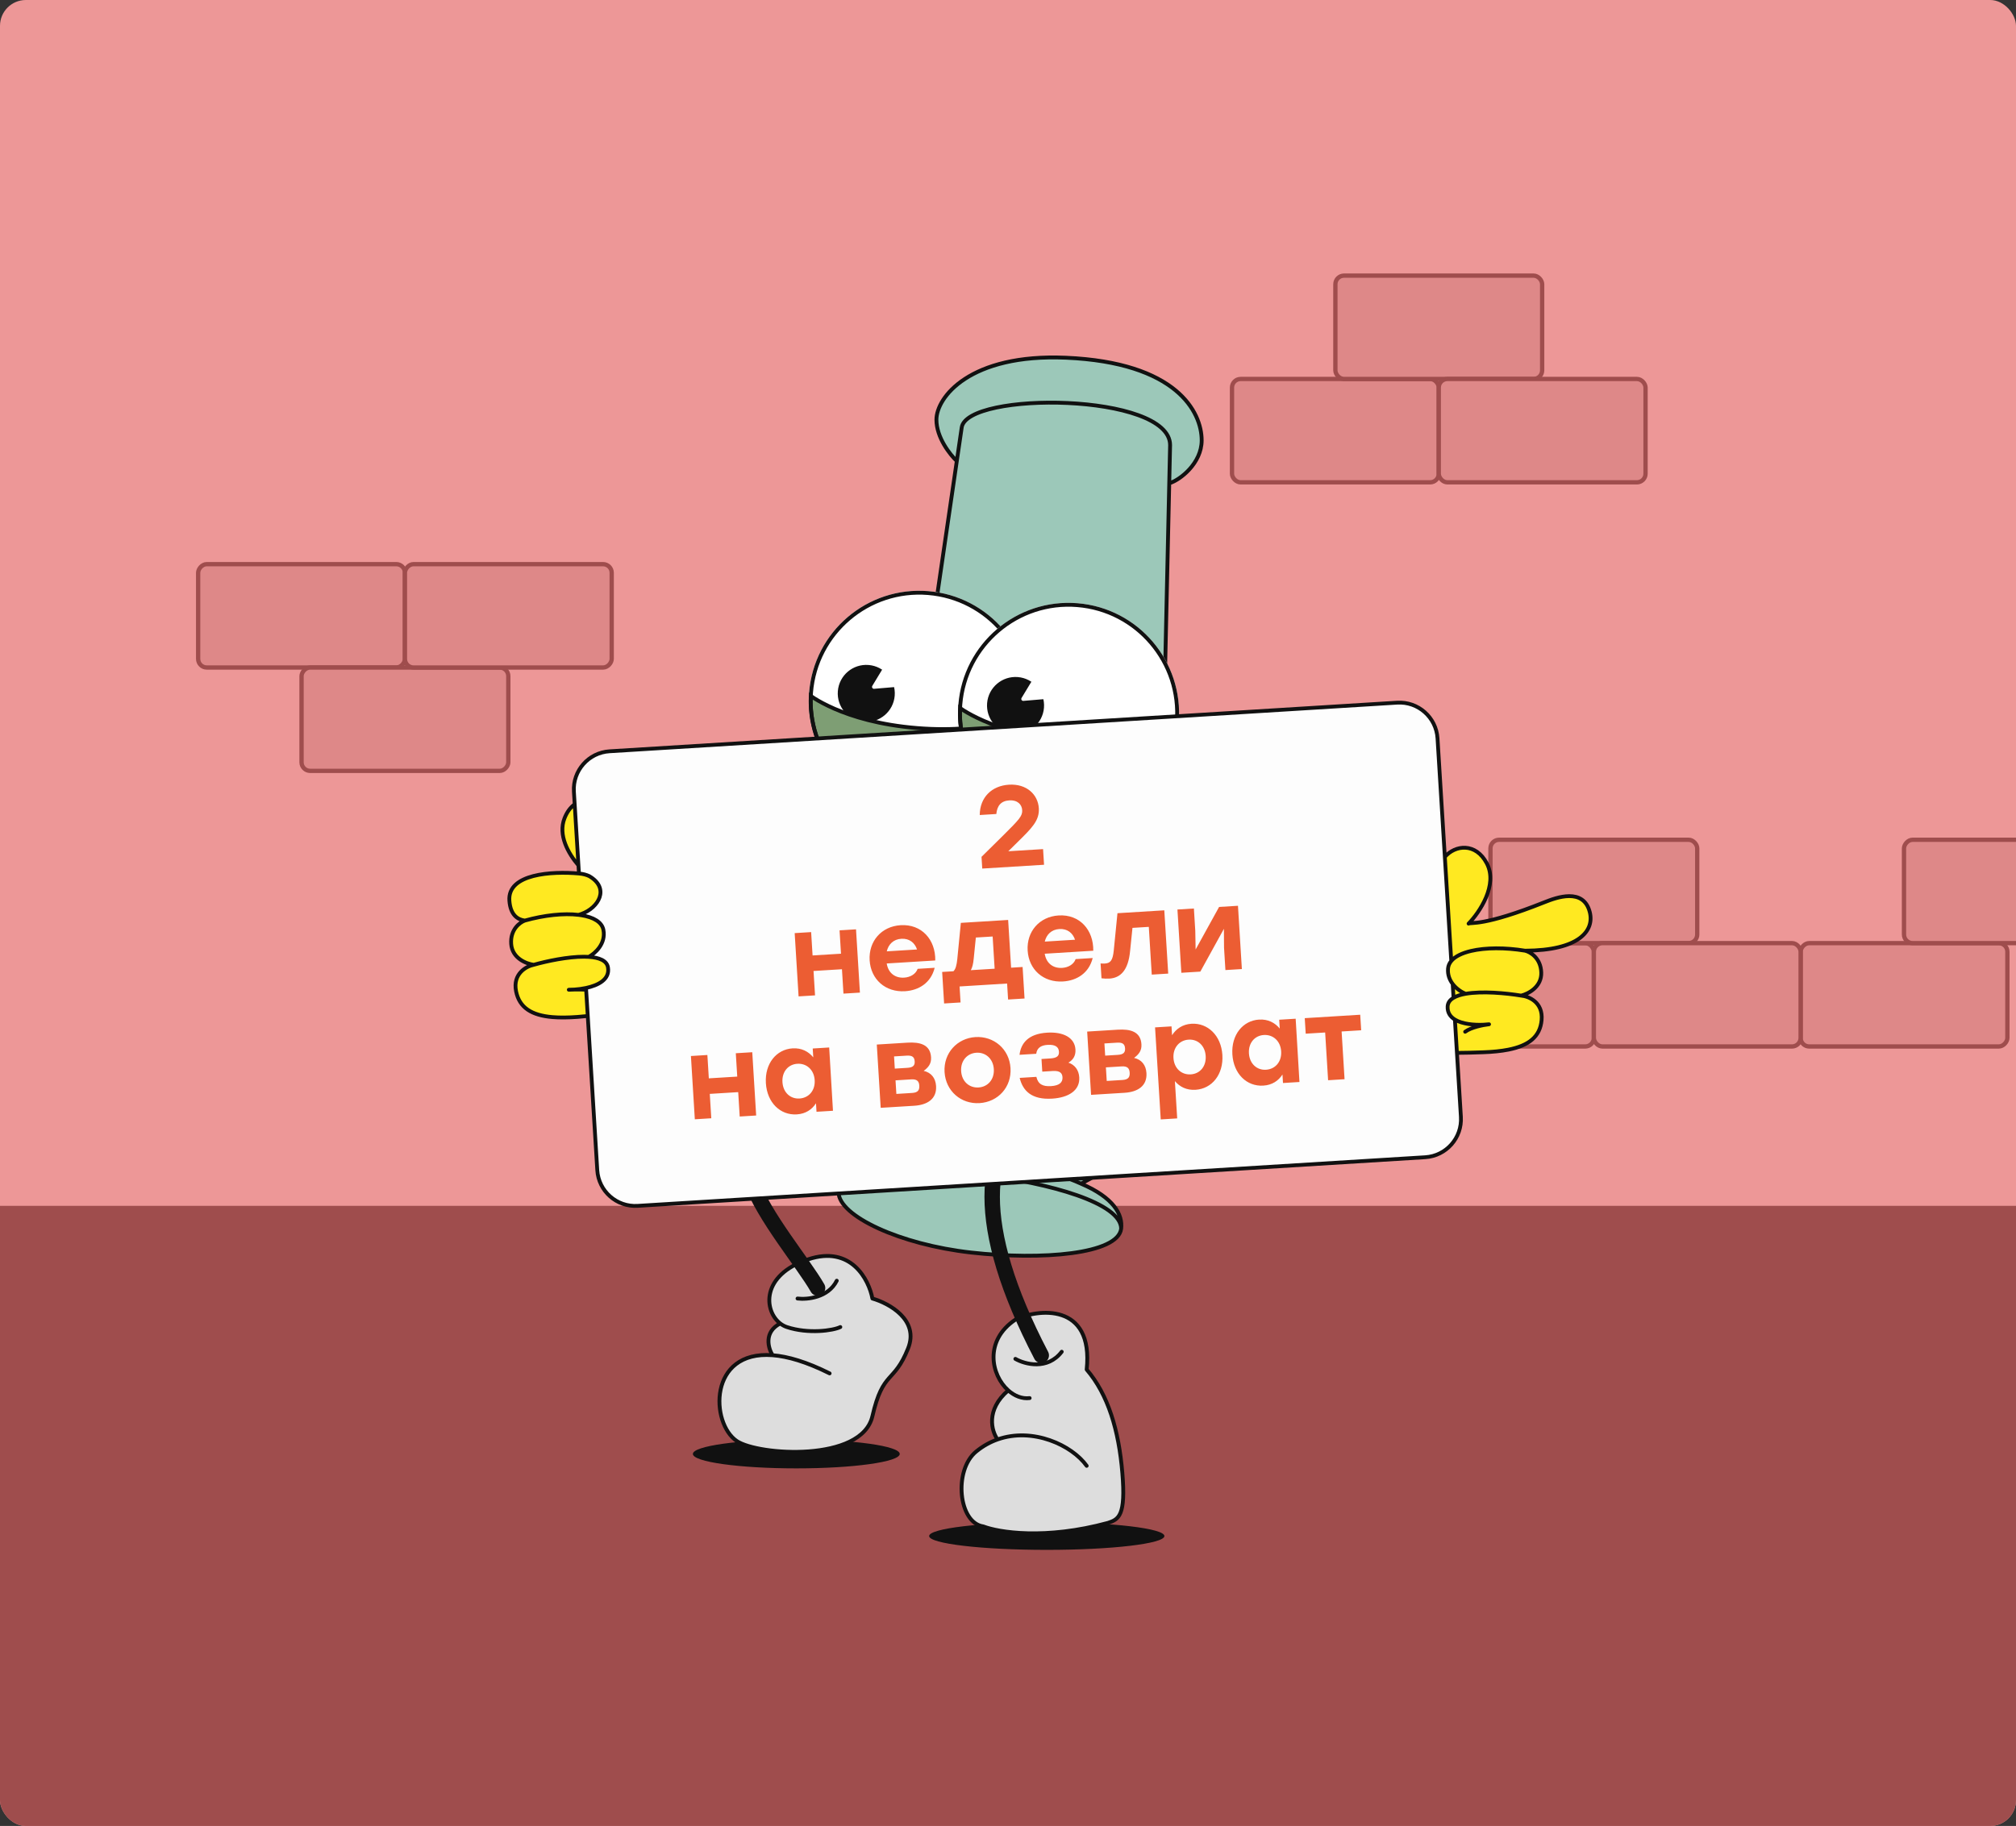 <svg width="468" height="424" viewBox="0 0 468 424" fill="none" xmlns="http://www.w3.org/2000/svg">
<rect x="0" y="0" width="468" height="424" fill="#333333" stroke="none"/>
<g clip-path="url(#clip0_178_9130)">
<rect width="468" height="424" rx="6" fill="#ED9797"/>
<rect width="48" height="24" rx="2" transform="matrix(1 0 0 -1 46 155)" fill="#DE8888" stroke="#9F4D4D"/>
<rect width="48" height="24" rx="2" transform="matrix(1 0 0 -1 70 179)" fill="#DE8888" stroke="#9F4D4D"/>
<rect width="48" height="24" rx="2" transform="matrix(1 0 0 -1 94 155)" fill="#DE8888" stroke="#9F4D4D"/>
<rect x="286" y="88" width="48" height="24" rx="2" fill="#DE8888" stroke="#9F4D4D"/>
<rect x="310" y="64" width="48" height="24" rx="2" fill="#DE8888" stroke="#9F4D4D"/>
<rect x="334" y="88" width="48" height="24" rx="2" fill="#DE8888" stroke="#9F4D4D"/>
<rect width="48" height="24" rx="2" transform="matrix(1 0 0 -1 418 243)" fill="#DE8888" stroke="#9F4D4D"/>
<rect width="48" height="24" rx="2" transform="matrix(1 0 0 -1 442 219)" fill="#DE8888" stroke="#9F4D4D"/>
<rect x="322" y="219" width="48" height="24" rx="2" fill="#DE8888" stroke="#9F4D4D"/>
<rect x="346" y="195" width="48" height="24" rx="2" fill="#DE8888" stroke="#9F4D4D"/>
<rect x="370" y="219" width="48" height="24" rx="2" fill="#DE8888" stroke="#9F4D4D"/>
<rect y="280" width="468" height="144" fill="#9F4D4D"/>
<ellipse cx="243.001" cy="356.676" rx="27.308" ry="3.213" fill="#111111"/>
<ellipse cx="184.858" cy="337.614" rx="24.01" ry="3.35" fill="#111111"/>
<path d="M228.261 354.443C222.467 353.615 221.328 341.378 226.606 337.06C228.182 335.77 229.858 334.852 231.573 334.247C230.193 332.338 228.758 327.387 234.056 322.856C230.05 319.284 228.417 311.296 235.711 306.433C240.678 303.949 253.922 302.294 252.265 318.021C257.231 323.816 259.716 332.093 260.544 342.026C261.372 351.959 259.716 352.787 257.233 353.615C242.664 357.588 231.848 355.822 228.261 354.443Z" fill="#DDDDDD"/>
<path d="M252.265 340.371C248.843 335.58 239.762 331.354 231.573 334.247M239.022 324.643C237.263 324.863 235.504 324.149 234.056 322.856M231.573 334.247C229.858 334.852 228.182 335.77 226.606 337.06C221.328 341.378 222.467 353.615 228.261 354.443C231.848 355.822 242.664 357.588 257.233 353.615C259.716 352.787 261.372 351.959 260.544 342.026C259.716 332.093 257.231 323.816 252.265 318.021C253.922 302.294 240.678 303.949 235.711 306.433C228.417 311.296 230.05 319.284 234.056 322.856M231.573 334.247C230.193 332.338 228.758 327.387 234.056 322.856M235.711 315.538C237.919 316.793 243.161 318.219 246.472 313.882" stroke="#111111" stroke-width="0.896" stroke-linecap="round" stroke-linejoin="round"/>
<path d="M210.801 313.115C213.45 306.493 206.387 302.63 202.524 301.527C201.696 297.112 197.558 289.11 187.625 292.421C176.574 296.105 177.326 304.378 181.126 307.321C177.252 309.307 178.326 313.06 179.347 314.688C164.383 313.537 164.909 330.53 171.069 334.637C176.037 337.948 200.041 339.603 202.524 328.843C205.007 318.082 207.49 321.393 210.801 313.115Z" fill="#DDDDDD"/>
<path d="M192.591 318.91C187.236 316.232 182.864 314.959 179.347 314.688M195.074 308.148C193.419 308.976 187.625 309.804 182.658 308.148C182.112 307.966 181.596 307.684 181.126 307.321M179.347 314.688C164.383 313.537 164.909 330.53 171.069 334.637C176.037 337.948 200.041 339.603 202.524 328.843C205.007 318.082 207.49 321.393 210.801 313.115C213.45 306.493 206.387 302.63 202.524 301.527C201.696 297.112 197.558 289.11 187.625 292.421C176.574 296.105 177.326 304.378 181.126 307.321M179.347 314.688C178.326 313.06 177.252 309.307 181.126 307.321" stroke="#111111" stroke-width="0.896" stroke-linecap="round" stroke-linejoin="round"/>
<path d="M185.142 301.526C187.349 301.802 192.26 301.361 194.247 297.388" stroke="#111111" stroke-width="0.896" stroke-linecap="round" stroke-linejoin="round"/>
<path d="M194.66 276.822C194.66 271.286 199.791 269.072 202.356 268.703C154.853 224.239 189.178 185.001 212.253 174.561L222.116 107.053C220.539 105.577 217.384 101.591 217.384 97.457C217.384 92.291 225.102 82.099 247.439 83.064C273.096 84.172 278.96 95.612 278.96 102.255C278.96 107.57 273.942 111.482 271.432 112.22L269.797 185.589C290.801 207.249 298.122 249.866 250.959 274.86C258.511 278.065 260.677 282.015 260.268 285.311C259.535 291.216 241.941 292.692 225.448 290.847C208.954 289.001 194.66 282.358 194.66 276.822Z" fill="#9CC8B9"/>
<path d="M218.483 172.377C216.564 172.828 214.46 173.563 212.253 174.561M202.356 268.703C199.791 269.072 194.66 271.286 194.66 276.822M202.356 268.703C211.52 267.227 237.543 268.703 250.959 274.86M202.356 268.703C154.853 224.239 189.178 185.001 212.253 174.561M245.973 172.377C254.427 173.567 262.859 178.435 269.797 185.589M250.959 274.86C250.886 274.899 251.033 274.821 250.959 274.86ZM250.959 274.86C258.511 278.065 260.677 282.015 260.268 285.311M250.959 274.86C298.122 249.866 290.801 207.249 269.797 185.589M194.66 276.822C194.66 282.358 208.954 289.001 225.448 290.847C241.941 292.692 259.535 291.216 260.268 285.311M194.66 276.822C194.66 266.489 260.268 273.501 260.268 285.311M269.797 185.589L271.432 112.22M212.253 174.561L222.116 107.053M222.116 107.053L223.249 99.302C224.348 90.814 271.63 91.184 271.63 103.362L271.432 112.22M222.116 107.053C220.539 105.577 217.384 101.591 217.384 97.457C217.384 92.291 225.102 82.099 247.439 83.064C273.096 84.172 278.96 95.612 278.96 102.255C278.96 107.57 273.942 111.482 271.432 112.22" stroke="#111111" stroke-width="0.896" stroke-linecap="round"/>
<path d="M205.008 263.449C181.169 244.245 182.383 218.474 185.97 207.99C188.289 201.211 212.457 194.746 233.151 199.712C253.844 204.679 262.95 185.64 268.744 190.607C287.782 219.578 284.471 248.549 250.533 270.071C237.289 262.621 219.907 261.793 205.008 263.449Z" fill="#FF8F6E" stroke="#111111" stroke-width="0.896" stroke-linecap="round" stroke-linejoin="round"/>
<path d="M258.111 198.08L265.419 191.179L276.362 201.881L270.704 210.67C273.781 205.547 263.486 195.764 258.111 198.08Z" fill="#111111"/>
<path d="M278.463 181.412C279.69 183.291 280.488 184.5 283.757 185.122C284.574 185.821 284.97 186.199 285.405 186.864L276.362 201.881L265.419 191.179L276.049 180.825L276.167 180.84C276.95 180.941 277.507 181.013 278.463 181.412Z" fill="#111111"/>
<path d="M270.704 210.67C267.088 215.371 251.787 203.225 258.111 198.08C263.486 195.764 273.781 205.547 270.704 210.67Z" fill="#111111"/>
<path d="M278.463 181.412L285.003 167.631C284.537 169.021 293.73 175.8 295.39 174.249L283.757 185.122C280.488 184.5 279.69 183.291 278.463 181.412Z" fill="#ABF844"/>
<path d="M285.003 167.631C285.954 164.8 297.569 172.8 295.39 174.249C293.73 175.8 284.537 169.021 285.003 167.631Z" fill="#ABF844"/>
<path d="M285.405 186.864L285.78 186.619C285.875 186.763 285.878 186.948 285.789 187.095L285.405 186.864ZM270.704 210.67L271.081 210.912C271.074 210.923 271.067 210.933 271.059 210.943L270.704 210.67ZM276.049 180.825L275.736 180.504C275.834 180.408 275.971 180.363 276.106 180.38L276.049 180.825ZM295.39 174.249L295.084 173.921C295.102 173.904 295.121 173.889 295.142 173.875L295.39 174.249ZM276.362 201.881L276.746 202.112L276.739 202.124L276.362 201.881ZM276.167 180.84L276.109 181.284L276.109 181.284L276.167 180.84ZM271.059 210.943C269.976 212.351 268.083 212.411 266.192 211.838C264.271 211.257 262.161 209.98 260.383 208.402C258.607 206.828 257.113 204.912 256.477 203.021C256.158 202.072 256.049 201.109 256.25 200.194C256.453 199.273 256.965 198.434 257.828 197.732L258.393 198.427C257.676 199.011 257.282 199.678 257.125 200.387C256.968 201.103 257.045 201.897 257.327 202.736C257.894 204.423 259.266 206.214 260.977 207.732C262.685 209.247 264.684 210.446 266.451 210.981C268.248 211.524 269.623 211.34 270.349 210.397L271.059 210.943ZM278.058 181.219L284.599 167.439L285.408 167.823L278.867 181.604L278.058 181.219ZM284.579 167.489C284.767 166.927 285.233 166.662 285.758 166.598C286.256 166.538 286.852 166.645 287.468 166.84C288.713 167.232 290.225 168.036 291.618 168.962C293.011 169.887 294.324 170.96 295.157 171.91C295.568 172.379 295.896 172.856 296.035 173.298C296.106 173.523 296.138 173.77 296.077 174.013C296.013 174.268 295.859 174.475 295.638 174.622L295.142 173.875C295.193 173.841 295.203 173.816 295.208 173.796C295.216 173.764 295.221 173.693 295.181 173.567C295.098 173.305 294.869 172.941 294.483 172.501C293.721 171.632 292.479 170.61 291.122 169.708C289.765 168.806 288.331 168.051 287.199 167.694C286.627 167.514 286.176 167.45 285.866 167.488C285.582 167.523 285.477 167.627 285.428 167.774L284.579 167.489ZM278.838 181.166C279.458 182.116 279.928 182.827 280.626 183.39C281.313 183.944 282.253 184.38 283.841 184.682L283.673 185.562C281.992 185.242 280.899 184.762 280.063 184.087C279.237 183.42 278.694 182.586 278.087 181.657L278.838 181.166ZM284.048 184.781C284.874 185.487 285.309 185.899 285.78 186.619L285.031 187.11C284.631 186.5 284.275 186.155 283.466 185.462L284.048 184.781ZM295.696 174.576L284.063 185.449L283.451 184.794L295.084 173.921L295.696 174.576ZM295.696 174.576C295.348 174.9 294.862 174.957 294.404 174.913C293.934 174.867 293.396 174.707 292.833 174.48C291.704 174.024 290.384 173.26 289.146 172.413C287.907 171.565 286.728 170.619 285.882 169.789C285.461 169.376 285.109 168.979 284.875 168.626C284.758 168.451 284.659 168.271 284.6 168.094C284.543 167.922 284.506 167.705 284.579 167.489L285.428 167.774C285.443 167.731 285.423 167.73 285.45 167.809C285.475 167.884 285.528 167.99 285.621 168.13C285.806 168.408 286.109 168.756 286.51 169.15C287.309 169.934 288.444 170.847 289.652 171.673C290.862 172.501 292.122 173.227 293.169 173.649C293.694 173.861 294.142 173.987 294.491 174.021C294.851 174.056 295.016 173.985 295.084 173.921L295.696 174.576ZM257.803 197.754L265.111 190.853L265.726 191.505L258.418 198.405L257.803 197.754ZM265.106 190.858L275.736 180.504L276.362 181.146L265.731 191.5L265.106 190.858ZM265.732 190.858L276.675 201.561L276.049 202.201L265.105 191.499L265.732 190.858ZM285.789 187.095L276.746 202.112L275.978 201.65L285.022 186.633L285.789 187.095ZM276.739 202.124L271.081 210.912L270.327 210.427L275.985 201.639L276.739 202.124ZM257.933 197.668C259.431 197.023 261.217 197.24 262.946 197.934C264.683 198.631 266.426 199.834 267.89 201.265C269.354 202.696 270.563 204.378 271.208 206.055C271.853 207.729 271.954 209.458 271.088 210.901L270.32 210.439C270.992 209.32 270.961 207.906 270.372 206.377C269.785 204.851 268.661 203.272 267.264 201.906C265.867 200.541 264.221 199.411 262.612 198.765C260.995 198.116 259.478 197.979 258.288 198.491L257.933 197.668ZM276.107 180.38C276.146 180.386 276.185 180.391 276.224 180.396L276.109 181.284C276.071 181.279 276.031 181.274 275.991 181.269L276.107 180.38ZM276.224 180.396C277.02 180.498 277.624 180.576 278.635 180.998L278.29 181.825C277.39 181.45 276.881 181.384 276.109 181.284L276.224 180.396ZM276.106 180.38L276.224 180.396L276.109 181.284L275.992 181.269L276.106 180.38Z" fill="#111111"/>
<path d="M257.154 213.089C257.431 206.717 249.28 202.327 243.231 204.347C239.887 205.463 236.152 206.237 232.224 206.237C228.417 206.237 224.852 205.51 221.678 204.449C215.479 202.378 206.956 206.307 206.672 212.837C206.602 214.465 207.048 216.085 208.212 217.225C211.152 220.105 218.258 225.275 231.396 225.275C244.915 225.275 252.504 219.801 255.516 216.98C256.589 215.976 257.09 214.557 257.154 213.089Z" fill="#111111"/>
<path d="M239.582 213.239L239.148 213.028L239.391 212.611C240.296 211.059 240.106 209.704 239.509 208.611C238.932 207.554 237.968 206.739 237.209 206.289C235.595 206.541 233.928 206.685 232.224 206.685C230.01 206.685 227.879 206.443 225.859 206.034C225.382 206.558 224.829 207.395 224.566 208.369C224.278 209.438 224.341 210.664 225.237 211.859L225.461 212.158L225.208 212.432C224.145 213.582 222.875 215.573 222.506 217.785C222.149 219.936 222.637 222.313 225.07 224.391C226.998 224.668 229.103 224.827 231.396 224.827C235.881 224.827 239.7 224.219 242.908 223.309C244.136 220.523 243.842 218.297 243.003 216.636C242.135 214.917 240.662 213.765 239.582 213.239Z" fill="white" stroke="#111111" stroke-width="0.896"/>
<circle cx="213.407" cy="162.84" r="25.66" transform="rotate(4.629 213.407 162.84)" fill="white"/>
<circle cx="201.1" cy="161.013" r="6.622" transform="rotate(4.629 201.1 161.013)" fill="#111111"/>
<path d="M188.225 161.616C188.452 161.774 188.737 161.963 189.08 162.178C190.098 162.815 191.633 163.675 193.71 164.577C197.865 166.383 204.19 168.357 212.904 169.062C221.618 169.768 228.178 168.837 232.57 167.724C234.765 167.167 236.417 166.565 237.525 166.1C237.898 165.943 238.21 165.802 238.459 165.683C238.117 168.699 237.232 171.631 235.846 174.337C234.336 177.283 232.261 179.904 229.739 182.048C227.216 184.193 224.296 185.82 221.145 186.836C217.994 187.852 214.673 188.237 211.373 187.97C208.073 187.703 204.858 186.789 201.911 185.279C198.964 183.769 196.344 181.694 194.199 179.171C192.055 176.649 190.428 173.729 189.412 170.577C188.479 167.684 188.078 164.648 188.225 161.616Z" fill="#7E9E74" stroke="#111111" stroke-width="0.896"/>
<circle cx="213.407" cy="162.84" r="25.212" transform="rotate(4.629 213.407 162.84)" stroke="#111111" stroke-width="0.896"/>
<path d="M202.882 159.497L205.758 154.747C207.408 154.88 208.858 157.489 207.899 159.072L202.882 159.497Z" fill="white" stroke="white" stroke-width="0.896" stroke-linejoin="round"/>
<circle cx="248.058" cy="165.646" r="25.66" transform="rotate(4.629 248.058 165.646)" fill="white"/>
<circle cx="235.75" cy="163.819" r="6.622" transform="rotate(4.629 235.75 163.819)" fill="#111111"/>
<path d="M222.876 164.422C223.103 164.579 223.387 164.769 223.731 164.983C224.749 165.621 226.283 166.48 228.36 167.383C232.515 169.188 238.841 171.162 247.554 171.868C256.268 172.573 262.828 171.642 267.22 170.529C269.415 169.972 271.068 169.371 272.175 168.906C272.549 168.749 272.86 168.607 273.109 168.489C272.767 171.505 271.883 174.437 270.497 177.142C268.987 180.089 266.912 182.709 264.389 184.854C261.867 186.999 258.946 188.625 255.795 189.641C252.644 190.657 249.324 191.043 246.024 190.776C242.723 190.508 239.508 189.594 236.562 188.084C233.615 186.574 230.994 184.499 228.85 181.977C226.705 179.454 225.078 176.534 224.062 173.383C223.129 170.49 222.728 167.454 222.876 164.422Z" fill="#7E9E74" stroke="#111111" stroke-width="0.896"/>
<circle cx="248.058" cy="165.646" r="25.212" transform="rotate(4.629 248.058 165.646)" stroke="#111111" stroke-width="0.896"/>
<path d="M237.532 162.302L240.408 157.552C242.058 157.686 243.508 160.294 242.549 161.878L237.532 162.302Z" fill="white" stroke="white" stroke-width="0.896" stroke-linejoin="round"/>
<ellipse cx="8.94" cy="4.967" rx="8.94" ry="4.967" transform="matrix(-0.979 -0.202 -0.202 0.979 236.236 183.916)" fill="#111111"/>
<path d="M228.053 184.258C224.881 183.605 221.787 184.32 220.643 185.774" stroke="white" stroke-width="0.896" stroke-linecap="round"/>
<path d="M158.777 217.463C162.364 221.602 177.691 213.243 184.313 215.23" stroke="#111111" stroke-width="3.584" stroke-linecap="round" stroke-linejoin="round"/>
<path d="M276.193 227.856C276.193 227.856 290.145 248.868 296.337 251.522C302.529 254.175 312.703 251.522 318.452 240.906" stroke="#111111" stroke-width="3.584" stroke-linecap="round" stroke-linejoin="round"/>
<path d="M239.578 257.21C227.942 266.144 225.828 284.26 241.721 314.721" stroke="#111111" stroke-width="3.584" stroke-linecap="round" stroke-linejoin="round"/>
<path d="M201.61 248.276C185.417 242.692 169.225 259.443 174.381 274.211C177.227 282.362 186.483 293.293 189.794 299.087" stroke="#111111" stroke-width="3.584" stroke-linecap="round" stroke-linejoin="round"/>
<path d="M123.906 224.027C122.195 224.37 118.979 226.084 119.803 230.19C120.565 233.986 123.403 235.762 128.235 236.176C129.936 236.322 131.885 236.299 134.078 236.135C134.889 236.075 135.677 236.002 136.442 235.918L136.065 229.806C135.117 229.768 134.178 229.764 133.375 229.778C132.896 229.811 132.445 229.825 132.041 229.823C132.409 229.804 132.864 229.788 133.375 229.778C134.211 229.721 135.133 229.606 136.041 229.412C138.887 228.804 141.601 227.422 141.137 224.637C140.87 223.034 139.077 222.344 136.661 222.19C136.317 222.168 135.96 222.156 135.593 222.155C131.815 222.141 126.972 223.162 123.906 224.027Z" fill="#FFE921"/>
<path d="M121.846 213.761C120.683 214.173 118.418 215.838 118.667 219.205C118.916 222.572 122.263 223.823 123.906 224.027C126.972 223.162 131.815 222.141 135.593 222.155C135.96 222.156 136.317 222.168 136.661 222.19C138.068 221.447 140.72 219.15 140.074 215.903C139.715 214.096 137.791 212.99 134.998 212.534C134.771 212.497 134.537 212.464 134.298 212.436C130.885 212.028 126.368 212.497 121.846 213.761Z" fill="#FFE921"/>
<path d="M118.25 209.144C118.498 212.511 120.203 213.557 121.846 213.761C126.368 212.497 130.885 212.028 134.298 212.436C134.529 212.375 134.756 212.304 134.979 212.223C138.971 210.781 141.631 206.266 136.792 203.443C136.14 203.134 135.367 202.921 134.46 202.84L134.399 202.834C128.117 202.278 117.786 202.865 118.25 209.144Z" fill="#FFE921"/>
<path d="M134.283 200.95L133.407 186.762C132.461 187.445 131.631 188.507 131.042 190.017C129.53 193.89 131.847 198.09 134.283 200.95Z" fill="#FFE921"/>
<path d="M358.549 209.5C344.258 215.201 341.536 214.093 340.922 214.472C343.428 211.901 347.784 205.506 345.159 200.494C342.584 195.578 337.792 196.201 335.41 198.987L336.902 223.143C337.793 222.079 339.419 221.299 341.511 220.81C344.858 220.029 349.399 219.997 354.033 220.756C366.556 220.702 370.16 216.146 369.057 211.799C367.601 206.058 361.294 208.406 358.549 209.5Z" fill="#FFE921"/>
<path d="M357.793 225.816C357.669 222.442 355.235 221.037 354.033 220.756C349.399 219.997 344.858 220.029 341.511 220.81C339.419 221.299 337.793 222.079 336.902 223.143C336.468 223.66 336.208 224.243 336.152 224.893C336.027 226.345 336.517 227.544 337.231 228.481C338.139 229.672 339.409 230.439 340.237 230.765C344.074 230.09 349.669 230.613 353.116 231.186C354.727 230.802 357.917 229.191 357.793 225.816Z" fill="#FFE921"/>
<path d="M357.873 236.86C358.24 232.688 354.855 231.339 353.116 231.186C349.669 230.613 344.074 230.09 340.237 230.765C339.12 230.962 338.152 231.26 337.429 231.689C336.609 232.175 336.105 232.829 336.058 233.691C335.98 235.115 336.668 236.094 337.742 236.751C339.472 237.811 342.203 238.036 344.339 237.946C344.848 237.899 345.302 237.865 345.67 237.843C345.641 237.847 345.611 237.85 345.582 237.853C345.203 237.895 344.784 237.927 344.339 237.946C342.203 238.036 339.472 237.811 337.742 236.751L337.89 239.144L338.219 244.485C340.071 244.478 342.107 244.422 344.34 244.342C346.538 244.263 348.478 244.071 350.153 243.738C354.91 242.795 357.534 240.716 357.873 236.86Z" fill="#FFE921"/>
<path d="M337.231 228.481L337.429 231.689C338.152 231.26 339.12 230.962 340.237 230.765C339.409 230.439 338.139 229.672 337.231 228.481Z" fill="#FFE921"/>
<path d="M333.709 171.446C333.408 166.57 329.211 162.861 324.334 163.162L141.51 174.452C136.633 174.753 132.925 178.95 133.226 183.827L133.407 186.762L134.283 200.95L134.399 202.834L134.46 202.84C135.367 202.921 136.14 203.134 136.792 203.443C141.631 206.266 138.971 210.781 134.979 212.223L134.998 212.534C137.791 212.99 139.715 214.096 140.074 215.903C140.72 219.15 138.068 221.447 136.661 222.19C139.077 222.344 140.87 223.034 141.137 224.637C141.601 227.422 138.887 228.804 136.041 229.412L136.065 229.806L136.442 235.918L138.654 271.723C138.955 276.599 143.152 280.308 148.028 280.007L330.853 268.717C335.729 268.415 339.438 264.218 339.137 259.342L338.219 244.485L337.89 239.144L337.742 236.751C336.668 236.094 335.98 235.115 336.058 233.691C336.105 232.829 336.609 232.175 337.429 231.689L337.231 228.481C336.517 227.544 336.027 226.345 336.152 224.893C336.208 224.243 336.468 223.66 336.902 223.143L335.41 198.987L333.709 171.446Z" fill="#FDFDFD"/>
<path d="M121.846 213.761C120.203 213.557 118.498 212.511 118.25 209.144C117.786 202.865 128.117 202.278 134.399 202.834M121.846 213.761C120.683 214.173 118.418 215.838 118.667 219.205C118.916 222.572 122.263 223.823 123.906 224.027M121.846 213.761C126.368 212.497 130.885 212.028 134.298 212.436M123.906 224.027C122.195 224.37 118.979 226.084 119.803 230.19C120.565 233.986 123.403 235.762 128.235 236.176C129.936 236.322 131.885 236.299 134.078 236.135C134.889 236.075 135.677 236.002 136.442 235.918M123.906 224.027C126.972 223.162 131.815 222.141 135.593 222.155C135.96 222.156 136.317 222.168 136.661 222.19M134.46 202.84C135.367 202.921 136.14 203.134 136.792 203.443C141.631 206.266 138.971 210.781 134.979 212.223M134.46 202.84C134.44 202.838 134.42 202.836 134.399 202.834M134.46 202.84L134.399 202.834M133.375 229.778C132.896 229.811 132.445 229.825 132.041 229.823C132.409 229.804 132.864 229.788 133.375 229.778ZM133.375 229.778C134.178 229.764 135.117 229.768 136.065 229.806M133.375 229.778C134.211 229.721 135.133 229.606 136.041 229.412M136.661 222.19C139.077 222.344 140.87 223.034 141.137 224.637C141.601 227.422 138.887 228.804 136.041 229.412M136.661 222.19C138.068 221.447 140.72 219.15 140.074 215.903C139.715 214.096 137.791 212.99 134.998 212.534M134.298 212.436C134.529 212.375 134.756 212.304 134.979 212.223M134.298 212.436C134.537 212.464 134.771 212.497 134.998 212.534M134.979 212.223L134.998 212.534M134.399 202.834L134.283 200.95M136.442 235.918L136.065 229.806M136.442 235.918L138.654 271.723C138.955 276.599 143.152 280.308 148.028 280.007L330.853 268.717C335.729 268.415 339.438 264.218 339.137 259.342L338.219 244.485M136.065 229.806L136.041 229.412M133.407 186.762L133.226 183.827C132.925 178.95 136.633 174.753 141.51 174.452L324.334 163.162C329.211 162.861 333.408 166.57 333.709 171.446L335.41 198.987M133.407 186.762L134.283 200.95M133.407 186.762C132.461 187.445 131.631 188.507 131.042 190.017C129.53 193.89 131.847 198.09 134.283 200.95M354.033 220.756C355.235 221.037 357.669 222.442 357.793 225.816C357.917 229.191 354.727 230.802 353.117 231.186M354.033 220.756C349.399 219.997 344.858 220.029 341.511 220.81C339.419 221.299 337.793 222.079 336.902 223.143M354.033 220.756C366.556 220.702 370.16 216.146 369.057 211.799C367.601 206.058 361.294 208.406 358.549 209.5C344.258 215.201 341.536 214.093 340.922 214.472C343.428 211.901 347.784 205.506 345.159 200.494C342.584 195.578 337.792 196.201 335.41 198.987M353.117 231.186C354.855 231.339 358.24 232.688 357.873 236.86C357.534 240.716 354.91 242.795 350.153 243.738C348.478 244.071 346.538 244.263 344.34 244.342C342.107 244.422 340.071 244.478 338.219 244.485M353.117 231.186C349.669 230.613 344.074 230.09 340.237 230.765M344.339 237.946C344.848 237.899 345.302 237.865 345.67 237.843C345.641 237.847 345.611 237.85 345.582 237.853M344.339 237.946C342.203 238.036 339.472 237.811 337.742 236.751M344.339 237.946C344.784 237.927 345.203 237.895 345.582 237.853M340.237 230.765C339.409 230.439 338.139 229.672 337.231 228.481M340.237 230.765C339.12 230.962 338.152 231.26 337.429 231.689M335.41 198.987L336.902 223.143M338.219 244.485L337.89 239.144L337.742 236.751M337.742 236.751C336.668 236.094 335.98 235.115 336.058 233.691C336.105 232.829 336.609 232.175 337.429 231.689M337.429 231.689L337.231 228.481M337.231 228.481C336.517 227.544 336.027 226.345 336.152 224.893C336.208 224.243 336.468 223.66 336.902 223.143M340.125 239.579C341.509 238.542 344.282 238.004 345.582 237.853" stroke="#111111" stroke-width="0.885" stroke-linecap="round" stroke-linejoin="round"/>
<path d="M234.049 197.667L242.143 197.168L242.367 200.801L228.022 201.686L227.854 198.961L233.01 193.87C236.622 190.268 237.378 189.471 237.294 188.108C237.216 186.853 236.262 185.732 234.285 185.854C232.388 185.971 231.466 187.1 231.289 189.015L227.442 189.252C227.459 185.175 230.214 182.458 234.221 182.211C238.335 181.957 240.959 184.504 241.155 187.683C241.333 190.568 239.459 192.346 236.274 195.492L234.1 197.637L234.049 197.667ZM194.898 216.032L198.718 215.796L199.624 230.489L195.804 230.725L195.455 225.061L188.856 225.468L189.206 231.132L185.386 231.367L184.479 216.675L188.299 216.439L188.634 221.862L195.232 221.455L194.898 216.032ZM209.075 214.836C213.937 214.536 217.192 218.17 217.116 223.028L205.843 223.723C206.228 226.059 207.903 227.136 209.88 227.014C211.35 226.923 212.591 226.176 213.026 224.97L216.979 224.726C216.098 228.266 213.254 229.97 210.101 230.165C205.507 230.448 202.153 227.383 201.883 223.002C201.611 218.594 204.588 215.113 209.075 214.836ZM209.243 217.99C207.373 218.105 206.24 219.301 205.857 220.907L212.882 220.473C212.356 218.897 211.086 217.876 209.243 217.99ZM234.718 224.704L237.389 224.539L237.841 231.859L234.021 232.095L233.792 228.381L222.759 229.062L222.988 232.775L219.168 233.011L218.716 225.691L221.334 225.53C221.816 225.071 222.083 224.196 222.232 222.686L223.055 214.295L234.034 213.618L234.718 224.704ZM225.368 225.281L230.898 224.94L230.437 217.46L226.536 217.7L226.036 222.639C225.924 223.852 225.706 224.67 225.368 225.281ZM245.755 212.573C250.617 212.273 253.871 215.907 253.795 220.765L242.522 221.461C242.908 223.797 244.583 224.873 246.56 224.751C248.029 224.661 249.27 223.914 249.705 222.707L253.659 222.463C252.778 226.003 249.933 227.707 246.781 227.902C242.186 228.185 238.833 225.121 238.563 220.74C238.291 216.332 241.267 212.85 245.755 212.573ZM245.923 215.727C244.053 215.842 242.92 217.038 242.536 218.644L249.562 218.211C249.036 216.634 247.766 215.613 245.923 215.727ZM259.412 212.052L270.284 211.382L271.191 226.074L267.371 226.31L266.687 215.224L262.893 215.458L262.341 220.855C261.915 225.252 260.178 227.075 257.506 227.24C256.919 227.277 256.272 227.236 255.705 227.164L255.492 223.718C255.843 223.75 256.165 223.757 256.486 223.737C257.795 223.656 258.318 223.007 258.552 220.713L259.412 212.052ZM283.005 210.597L287.386 210.327L288.292 225.019L284.472 225.255L284.151 220.046L284.123 215.677L278.649 225.614L274.241 225.886L273.335 211.193L277.155 210.958L277.476 216.167L277.554 220.48L283.005 210.597ZM170.812 244.569L174.632 244.334L175.538 259.026L171.718 259.262L171.369 253.599L164.77 254.006L165.12 259.669L161.299 259.905L160.393 245.212L164.213 244.976L164.548 250.399L171.146 249.992L170.812 244.569ZM188.669 243.468L192.489 243.232L193.368 257.926L189.548 258.162L189.426 256.185C188.497 257.637 187.03 258.639 184.973 258.766C181.127 259.003 178.074 256.027 177.795 251.513C177.515 246.971 180.234 243.666 184.001 243.434C186.084 243.305 187.693 244.171 188.796 245.525L188.669 243.468ZM185.604 255.08C187.741 254.948 189.272 253.245 189.122 250.814C188.974 248.41 187.244 246.881 185.106 247.013C182.969 247.144 181.494 248.871 181.642 251.275C181.792 253.706 183.494 255.21 185.604 255.08ZM214.431 248.663C216.172 249.065 217.188 250.316 217.303 252.186C217.489 255.205 215.241 256.577 212.222 256.763L204.449 257.243L203.542 242.55L210.648 242.112C213.587 241.931 215.959 242.562 216.14 245.5C216.234 247.023 215.482 247.874 214.431 248.663ZM212.338 246.459C212.278 245.497 211.821 245.043 210.512 245.124L207.547 245.306L207.722 248.138L210.687 247.955C211.996 247.874 212.394 247.367 212.338 246.459ZM211.744 253.789C213.08 253.707 213.474 253.146 213.408 252.078C213.344 251.036 212.832 250.558 211.55 250.637L207.89 250.863L208.084 254.015L211.744 253.789ZM226.442 240.816C230.69 240.554 234.308 243.575 234.582 248.01C234.856 252.444 231.689 255.884 227.388 256.15C223.114 256.413 219.547 253.362 219.275 248.954C219.001 244.519 222.221 241.076 226.442 240.816ZM226.666 244.449C224.529 244.581 222.973 246.312 223.122 248.717C223.272 251.148 225.027 252.648 227.164 252.516C229.301 252.385 230.858 250.68 230.708 248.249C230.56 245.844 228.803 244.317 226.666 244.449ZM248.024 246.751C249.502 247.25 250.435 248.453 250.54 250.163C250.726 253.181 248.096 254.872 244.249 255.109C239.467 255.404 237.432 253.277 236.711 250.292L240.585 250.053C240.986 251.771 242.066 252.321 243.989 252.203C245.939 252.082 246.724 251.337 246.65 250.134C246.596 249.253 246.126 248.585 244.416 248.69L241.958 248.842L241.777 245.903L243.834 245.776C245.437 245.677 245.886 245.14 245.829 244.205C245.766 243.19 245.08 242.508 243.21 242.624C241.901 242.705 240.749 243.151 240.549 244.692L236.676 244.931C236.997 242.31 238.628 240.064 243.089 239.789C246.776 239.561 249.486 240.896 249.659 243.701C249.751 245.197 249.059 246.151 248.024 246.751ZM263.268 245.65C265.009 246.052 266.024 247.304 266.14 249.174C266.326 252.192 264.078 253.564 261.059 253.751L253.285 254.23L252.379 239.538L259.485 239.099C262.423 238.918 264.795 239.549 264.976 242.488C265.07 244.01 264.318 244.861 263.268 245.65ZM261.174 243.446C261.115 242.485 260.658 242.03 259.349 242.111L256.383 242.294L256.558 245.126L259.523 244.943C260.832 244.862 261.23 244.355 261.174 243.446ZM260.58 250.777C261.916 250.694 262.311 250.134 262.245 249.065C262.18 248.023 261.668 247.545 260.386 247.625L256.726 247.85L256.921 251.003L260.58 250.777ZM276.588 237.722C280.354 237.49 283.486 240.434 283.766 244.976C284.044 249.49 281.354 252.82 277.533 253.056C275.45 253.185 273.871 252.37 272.743 251.045L273.277 259.701L269.457 259.936L268.139 238.565L271.959 238.33L272.086 240.387C273.014 238.908 274.531 237.849 276.588 237.722ZM276.428 249.477C278.538 249.347 280.042 247.646 279.892 245.215C279.744 242.81 278.067 241.278 275.93 241.41C273.793 241.542 272.264 243.272 272.412 245.676C272.562 248.107 274.291 249.609 276.428 249.477ZM296.959 236.787L300.779 236.552L301.659 251.246L297.839 251.482L297.717 249.505C296.788 250.957 295.321 251.959 293.264 252.086C289.417 252.323 286.364 249.347 286.086 244.832C285.806 240.291 288.525 236.986 292.291 236.754C294.375 236.625 295.984 237.491 297.086 238.844L296.959 236.787ZM293.895 248.4C296.032 248.268 297.562 246.565 297.413 244.134C297.264 241.73 295.534 240.2 293.397 240.332C291.26 240.464 289.784 242.191 289.933 244.595C290.083 247.026 291.784 248.53 293.895 248.4ZM315.765 235.627L315.988 239.234L311.446 239.514L312.13 250.6L308.31 250.836L307.626 239.75L303.111 240.028L302.889 236.422L311.224 235.907L315.765 235.627Z" fill="#EC5D33"/>
</g>
<defs>
<clipPath id="clip0_178_9130">
<rect width="468" height="424" rx="6" fill="white"/>
</clipPath>
</defs>
</svg>

